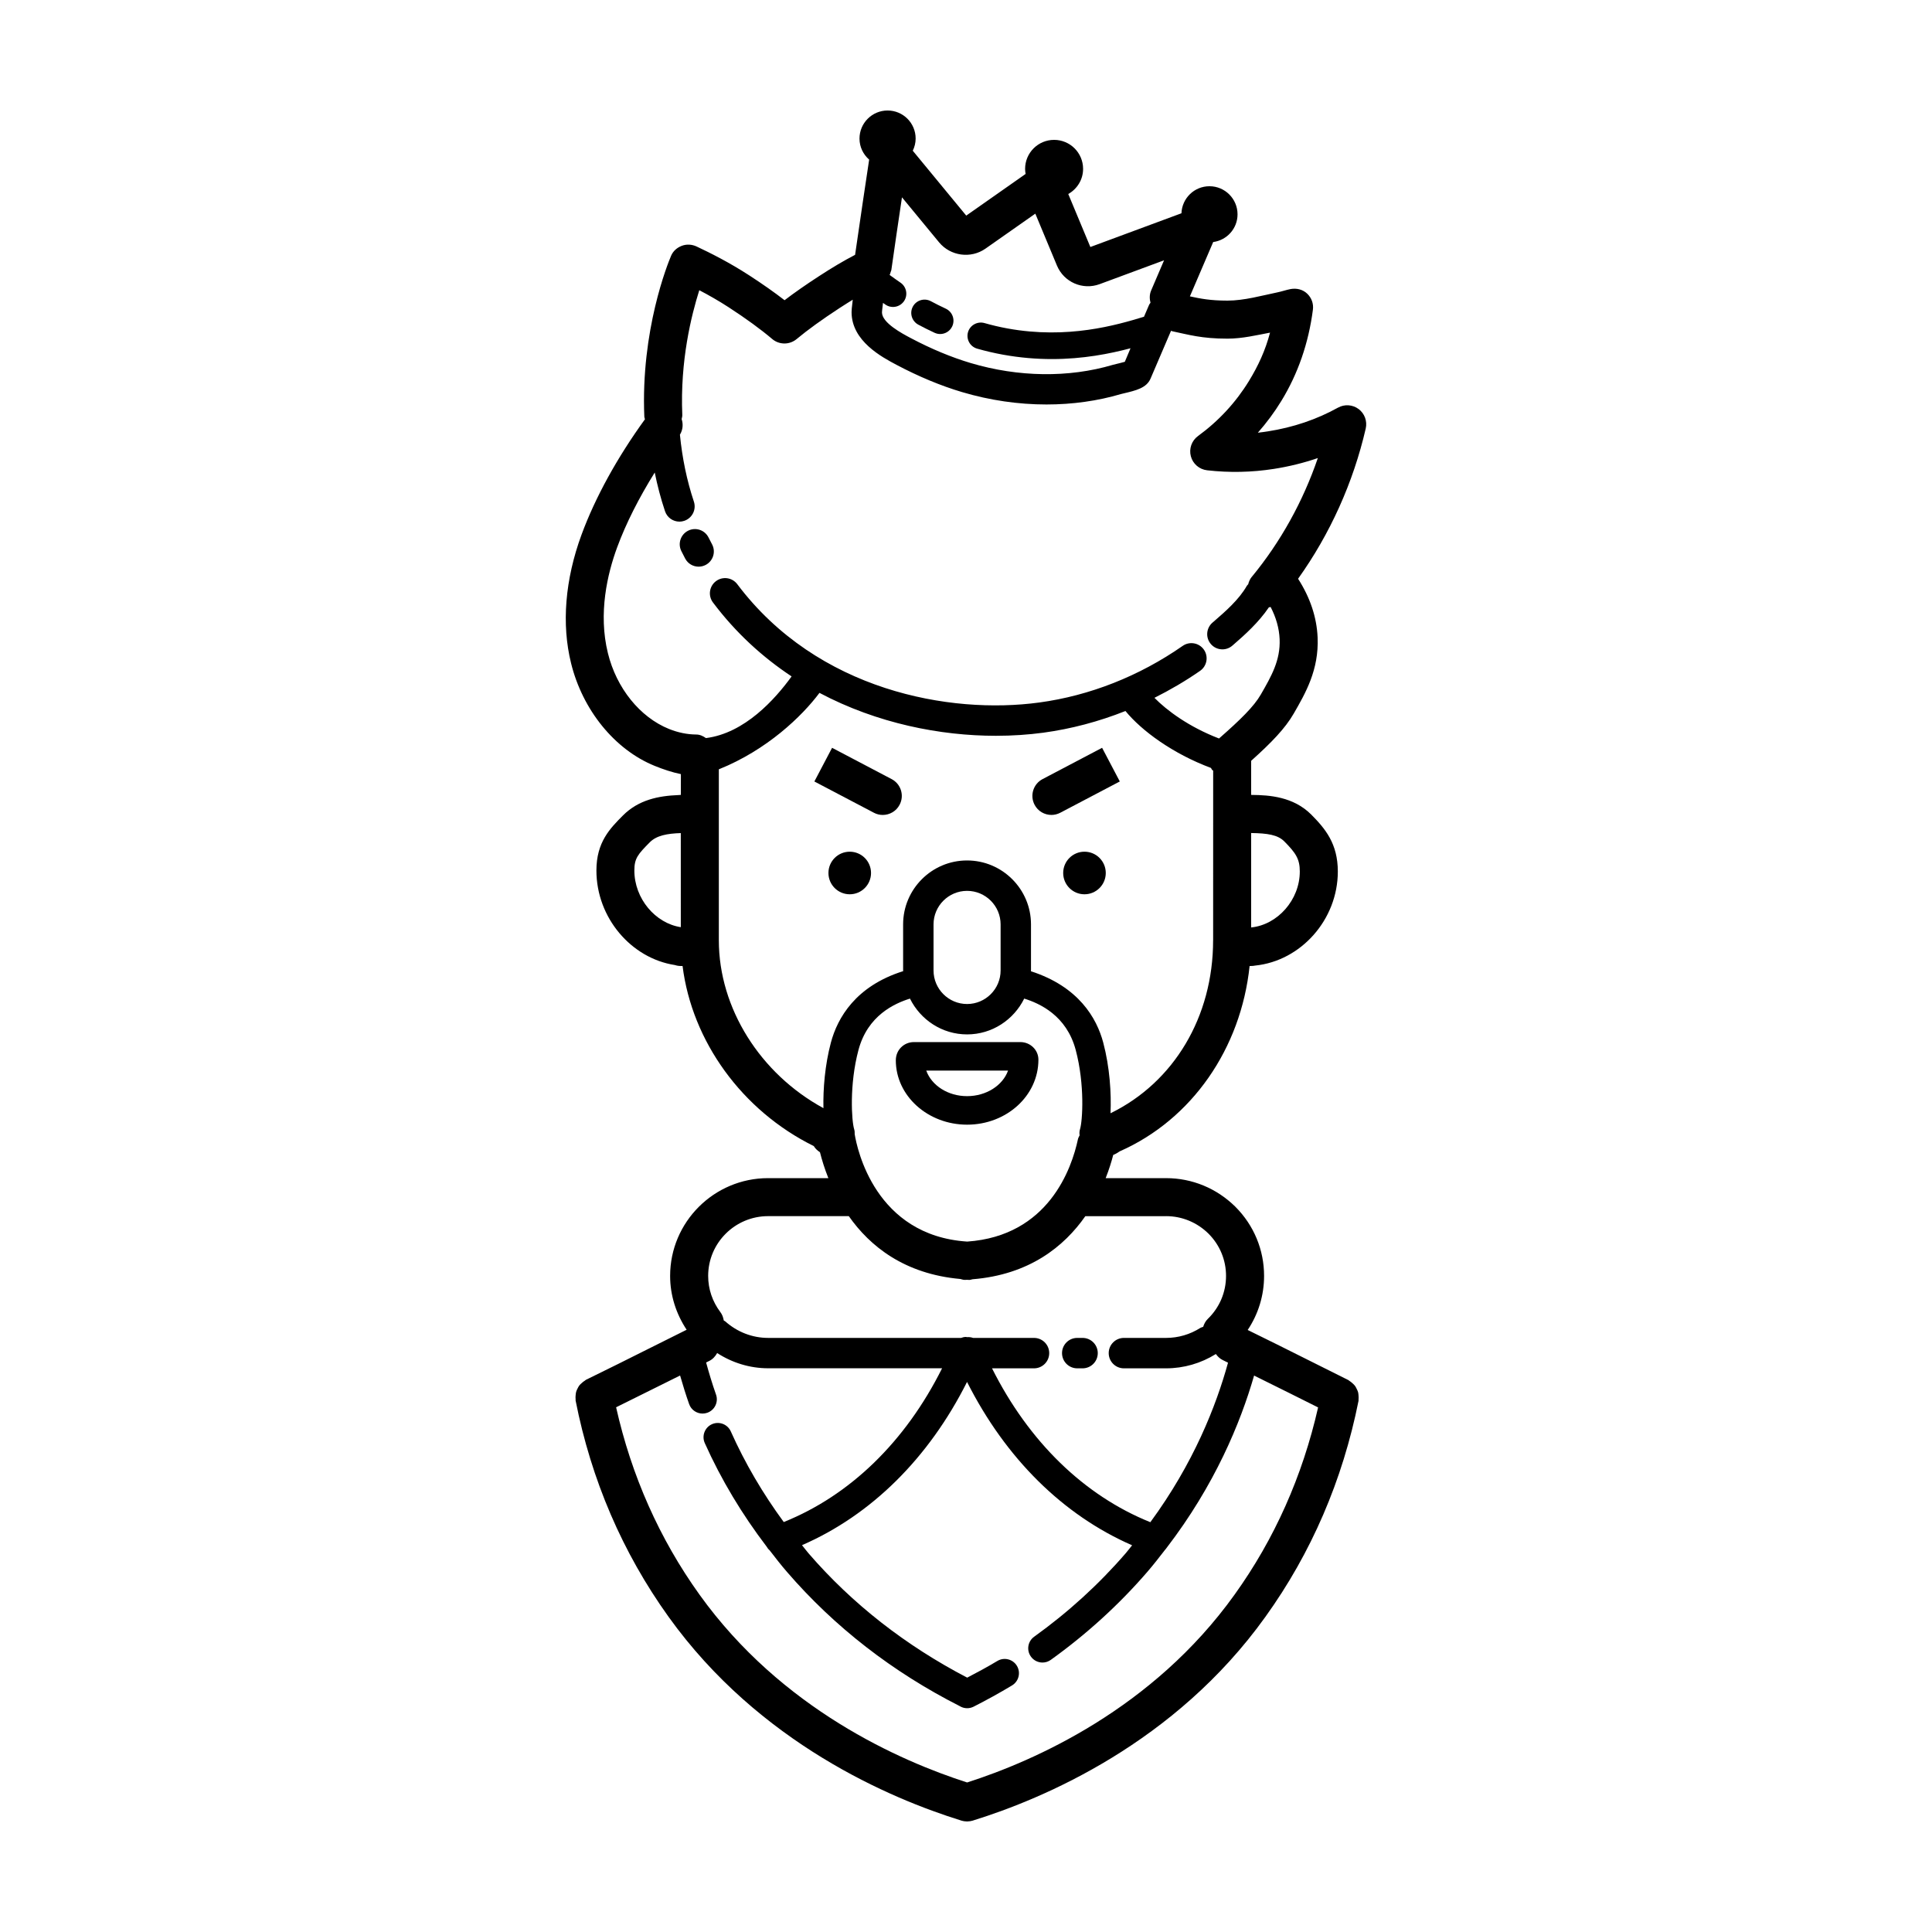 <?xml version="1.0" encoding="UTF-8"?>
<!-- Uploaded to: SVG Repo, www.svgrepo.com, Generator: SVG Repo Mixer Tools -->
<svg fill="#000000" width="800px" height="800px" version="1.1" viewBox="144 144 512 512" xmlns="http://www.w3.org/2000/svg">
 <g>
  <path d="m374.83 375.35c0 3.117-2.523 5.644-5.641 5.644-3.117 0-5.644-2.527-5.644-5.644 0-3.117 2.527-5.641 5.644-5.641 3.117 0 5.641 2.523 5.641 5.641"/>
  <path d="m380.29 350.47-15.781-8.293-4.691 8.922 15.785 8.293c0.746 0.395 1.547 0.578 2.336 0.578 1.812 0 3.566-0.977 4.465-2.695 1.305-2.465 0.355-5.508-2.113-6.805z"/>
  <path d="m498.58 252.03c-5.629 3.125-11.875 5.238-18.559 6.281-0.891 0.141-1.785 0.262-2.676 0.359 2.316-2.629 4.41-5.445 6.242-8.449 4.387-7.176 7.199-15.285 8.348-24.152 0.207-1.594-0.359-3.148-1.523-4.254-1.164-1.109-2.781-1.496-4.375-1.215-1.102 0.203-2.312 0.637-3.598 0.898-4.082 0.84-8.707 2.168-13.164 2.168h-0.012c-4.504 0-7.125-0.523-9.926-1.129l6.172-14.395c3.637-0.488 6.453-3.57 6.453-7.344 0-4.109-3.336-7.445-7.445-7.445-4.016 0-7.266 3.184-7.418 7.164l-24.141 8.941-5.856-14.043c2.336-1.32 3.93-3.793 3.93-6.664 0-4.242-3.441-7.684-7.684-7.684-4.242 0-7.684 3.441-7.684 7.684 0 0.457 0.055 0.906 0.137 1.344l-15.734 11.043-14.172-17.195c0.473-0.977 0.762-2.062 0.762-3.219 0.008-4.106-3.324-7.441-7.434-7.441-4.109 0-7.445 3.336-7.445 7.445 0 2.231 1.004 4.211 2.559 5.578-0.75 4.984-2.41 16.008-3.727 25.227-3.117 1.629-5.969 3.316-9.684 5.734-3.391 2.207-6.41 4.312-9.008 6.293-2.711-2.098-5.836-4.297-9.324-6.559-5.391-3.496-10.305-5.945-13.977-7.672-1.238-0.578-2.66-0.676-3.945-0.18-1.281 0.492-2.309 1.402-2.836 2.664-0.832 1.965-8.055 19.68-7.082 42.633 0.012 0.242 0.121 0.434 0.168 0.66-7.324 10.102-13.156 20.672-16.812 30.598-4.367 11.871-5.332 23.723-2.769 34.059 3.031 12.34 11.527 22.895 22.168 27.207 2.281 0.922 4.602 1.703 6.934 2.18l-0.008 5.504c-0.227 0-0.449 0.016-0.664 0.047-5.262 0.207-10.504 1.25-14.656 5.375-3.473 3.496-7.059 7.109-7.059 14.617 0 12.52 9.219 23.27 20.789 25.051 0.484 0.16 1.02 0.254 1.578 0.254h0.465c2.5 19.941 15.742 38.324 34.773 47.723 0.398 0.676 0.988 1.203 1.641 1.633 0.484 1.918 1.18 4.254 2.223 6.863h-15.973c-14.312 0-25.961 11.621-25.961 25.91 0 5.129 1.559 10 4.375 14.27-3.254 1.617-6.508 3.238-9.754 4.867-5.621 2.816-11.25 5.637-16.93 8.398-0.109 0.055-0.18 0.156-0.289 0.223-0.301 0.172-0.551 0.387-0.805 0.613-0.238 0.211-0.473 0.414-0.664 0.664-0.195 0.258-0.332 0.535-0.473 0.82-0.145 0.293-0.289 0.57-0.371 0.883-0.082 0.297-0.102 0.598-0.133 0.91-0.031 0.348-0.051 0.684-0.004 1.039 0.016 0.121-0.023 0.23 0 0.348 4.133 20.992 12.418 40.281 24.637 57.312 24.023 33.477 58.844 48.184 77.527 53.977 0.012 0.004 0.02 0.004 0.031 0.012 0.02 0.004 0.039 0.016 0.059 0.02 0.457 0.141 0.922 0.203 1.379 0.211 0.035 0 0.07 0.016 0.105 0.016s0.07-0.016 0.105-0.016c0.457-0.012 0.922-0.07 1.387-0.211 0.02-0.004 0.039-0.016 0.059-0.02 0.012-0.004 0.02-0.004 0.031-0.012 18.688-5.801 53.508-20.5 77.48-53.977 12.168-16.922 20.469-36.184 24.68-57.246 0.023-0.117-0.016-0.227 0-0.344 0.047-0.352 0.023-0.691 0-1.039-0.023-0.312-0.039-0.613-0.121-0.91-0.086-0.312-0.227-0.59-0.367-0.875-0.145-0.293-0.277-0.574-0.473-0.832-0.188-0.246-0.418-0.441-0.648-0.656-0.258-0.23-0.508-0.453-0.812-0.629-0.105-0.059-0.168-0.16-0.277-0.211-3.723-1.844-7.426-3.699-11.129-5.562-5.152-2.586-10.328-5.164-15.547-7.715 2.812-4.211 4.344-9.141 4.344-14.328 0-6.914-2.699-13.418-7.621-18.34-4.949-4.883-11.461-7.57-18.344-7.57h-16.016c0.918-2.332 1.562-4.438 2.004-6.152 0.574-0.223 1.078-0.508 1.734-0.957 19.133-8.449 32.109-27.242 34.406-49.113l0.41-0.004c0.367 0 0.727-0.039 1.074-0.109 12.082-1.23 21.895-12.141 21.895-24.93 0-7.391-3.34-11.359-7.082-15.125-4.715-4.684-11.02-5.129-15.672-5.168-0.074-0.004-0.145-0.004-0.215-0.004v-9.035c5.391-4.832 9.02-8.59 11.285-12.523 3.141-5.441 6.695-11.613 6.328-20.164-0.23-5.387-1.996-10.609-5.176-15.559 8.449-11.828 14.617-25.449 17.93-39.82 0.441-1.941-0.293-3.961-1.879-5.152-1.59-1.188-3.738-1.34-5.477-0.371zm-174.16 137.68c-6.731-1.02-12.309-7.562-12.309-15.023 0-3.211 0.926-4.281 4.109-7.492 1.785-1.773 4.527-2.297 8.195-2.418zm53.586-165.44c0.23 0.16 0.414 0.301 0.656 0.465 0.609 0.418 1.301 0.613 1.988 0.613 1.125 0 2.231-0.539 2.918-1.535 1.098-1.605 0.684-3.805-0.922-4.902-1.055-0.719-2-1.402-2.883-2.047 0.125-0.281 0.223-0.559 0.297-0.855 0.035-0.152 0.133-0.273 0.152-0.43 0.855-6.055 1.934-13.355 2.82-19.285l9.828 11.922c3.027 3.664 8.434 4.394 12.312 1.668l13.199-9.262 5.723 13.738c1.848 4.438 6.84 6.606 11.34 4.938l17.055-6.316-3.43 8.012c-0.457 1.074-0.438 2.195-0.168 3.246-0.109 0.176-0.266 0.312-0.352 0.508-0.488 1.145-0.941 2.195-1.371 3.195-7.238 2.207-20.238 6.016-36.172 3.102-2.117-0.387-4.156-0.871-6.109-1.43-1.859-0.52-3.824 0.555-4.359 2.422-0.535 1.875 0.551 3.824 2.422 4.359 2.227 0.637 4.508 1.168 6.777 1.582 4.602 0.84 8.957 1.18 13.035 1.18 8.297 0 15.355-1.41 20.836-2.863-0.664 1.566-1.152 2.727-1.508 3.586-0.75 0.223-1.758 0.457-2.176 0.559-0.48 0.109-0.852 0.207-1.047 0.262-11.629 3.441-24.98 3.269-37.613-0.488-5.144-1.531-10.496-3.758-15.906-6.625-2.281-1.203-7.617-4.031-7.617-6.797 0-0.145 0.047-0.715 0.273-2.519zm98.344 284.27c3.109 1.547 6.238 3.078 9.332 4.629 2.539 1.273 5.082 2.543 7.629 3.812-4.133 18.188-11.543 34.875-22.141 49.621-21.688 30.293-53.113 44.074-70.871 49.77-17.766-5.703-49.188-19.48-70.922-49.777-10.641-14.832-18.031-31.535-22.102-49.652 4.5-2.215 8.988-4.438 13.461-6.68 1.164-0.586 2.332-1.164 3.496-1.742 0.73 2.543 1.512 5.078 2.394 7.57 0.543 1.551 2.004 2.519 3.562 2.519 0.418 0 0.84-0.07 1.258-0.215 1.969-0.695 3.004-2.852 2.309-4.82-0.988-2.797-1.844-5.644-2.625-8.5 0.289-0.141 0.574-0.289 0.863-0.43 0.941-0.465 1.586-1.23 2.066-2.074 4.031 2.602 8.691 4.035 13.512 4.035h46.094c-9.707 19.434-24.363 33.684-41.961 40.75-5.527-7.527-10.254-15.562-14.035-24.023-0.855-1.906-3.094-2.754-4.992-1.906-1.906 0.852-2.754 3.09-1.906 4.992 4.352 9.715 9.875 18.887 16.379 27.422 0.215 0.379 0.469 0.711 0.797 0.992 1.5 1.934 2.996 3.875 4.606 5.734 12.602 14.602 28.016 26.555 45.801 35.574 0.004 0.004 0.016 0.012 0.02 0.012 0.082 0.039 0.156 0.09 0.238 0.133 0.543 0.277 1.129 0.406 1.699 0.406 0.574 0 1.152-0.133 1.703-0.406 3.465-1.758 6.902-3.652 10.191-5.637 1.785-1.078 2.363-3.402 1.285-5.188-1.078-1.789-3.41-2.359-5.188-1.285-2.578 1.551-5.273 3.004-7.981 4.414-16.277-8.48-30.457-19.52-42.062-32.961-0.598-0.695-1.133-1.438-1.723-2.144 18.348-7.981 33.574-23.035 43.742-43.262 10.219 20.254 25.449 35.312 43.746 43.293-0.586 0.707-1.094 1.41-1.699 2.109-7.09 8.211-15.25 15.652-24.258 22.117-1.699 1.215-2.086 3.578-0.867 5.269 0.734 1.031 1.895 1.578 3.074 1.578 0.762 0 1.531-0.227 2.203-0.711 9.492-6.812 18.102-14.656 25.578-23.316 1.668-1.93 3.164-3.871 4.664-5.805 0.16-0.152 0.273-0.328 0.406-0.504 12.785-16.648 19.617-33.18 23.223-45.715zm-23.32-42.25c4.211 0 8.211 1.656 11.238 4.644 2.992 2.996 4.644 6.969 4.644 11.191 0 4.324-1.715 8.375-4.828 11.391-0.621 0.598-0.984 1.336-1.23 2.106-0.258 0.098-0.52 0.141-0.762 0.293-2.711 1.727-5.848 2.644-9.074 2.644h-11.168c-2.227 0-4.031 1.805-4.031 4.031s1.805 4.031 4.031 4.031h11.168c4.68 0 9.234-1.32 13.199-3.793 0.473 0.648 1.047 1.23 1.82 1.602 0.473 0.227 0.934 0.469 1.402 0.695-3.141 11.426-9.133 26.684-20.586 42.273-17.547-7.062-32.199-21.32-41.957-40.777h11.125c2.227 0 4.031-1.805 4.031-4.031s-1.805-4.031-4.031-4.031h-16.156c-0.508-0.191-1.047-0.242-1.602-0.203-0.098-0.004-0.176-0.055-0.273-0.055-0.453 0-0.887 0.105-1.293 0.258h-51.141c-4.168 0-8.195-1.559-11.348-4.375-0.121-0.109-0.273-0.145-0.402-0.238-0.133-0.777-0.383-1.531-0.887-2.203-2.125-2.812-3.25-6.137-3.25-9.617 0-8.73 7.129-15.836 15.887-15.836h21.383c5.594 7.984 14.766 15.34 29.562 16.656 0.383 0.09 0.75 0.238 1.16 0.238 0.133 0 0.371-0.012 0.609-0.023h0.023c0.223 0.016 0.441 0.031 0.586 0.031 0.301 0 0.559-0.121 0.84-0.172 15.09-1.211 24.32-8.723 29.906-16.723l21.402 0.004zm-52.746-48.164c6.66 0 12.375-3.894 15.145-9.492 4.102 1.285 11.211 4.473 13.645 13.609 2.457 9.227 1.805 18.883 1.145 20.992-0.172 0.551-0.188 1.102-0.109 1.637-0.156 0.336-0.363 0.645-0.441 1.023-1.641 7.707-7.773 25.629-29.348 27.137-24.414-1.602-29.191-24.609-29.82-28.469 0.02-0.438 0-0.883-0.141-1.324-0.664-2.109-1.32-11.766 1.145-20.992 2.438-9.141 9.547-12.328 13.645-13.609 2.766 5.594 8.484 9.488 15.137 9.488zm-8.887-16.941v-12.211c0-4.898 3.988-8.887 8.887-8.887 4.902 0 8.887 3.988 8.887 8.887v12.211c0 4.898-3.988 8.887-8.887 8.887-4.894 0-8.887-3.988-8.887-8.887zm74.09-7.996c0 20.309-10.418 37.648-27.188 45.832 0.242-5.231-0.203-12.242-1.93-18.727-1.734-6.508-6.508-14.816-19.164-18.906 0-0.07 0.02-0.137 0.02-0.207v-12.211c0-9.34-7.602-16.941-16.949-16.941-9.34 0-16.941 7.602-16.941 16.941v12.211c0 0.059 0.02 0.121 0.02 0.18-12.566 3.945-17.41 12.359-19.16 18.934-1.586 5.941-2.086 12.324-1.977 17.375-16.73-9.102-27.719-26.465-27.719-44.48v-45.316c12.742-5.113 22.047-14.066 26.668-20.258 15.359 8.141 32.121 11.375 46.754 11.375 4.41 0 8.629-0.293 12.555-0.82 7.402-1.004 14.723-2.949 21.781-5.75 4.266 5.219 12.543 11.32 22.668 15.09 0.109 0.16 0.156 0.352 0.289 0.504 0.082 0.098 0.203 0.125 0.289 0.211l-0.008 44.965zm18.84-26.238c3.098 3.117 4.133 4.711 4.133 8 0 7.543-5.906 14.133-12.891 14.832v-25.023c4.34 0.062 7.035 0.48 8.758 2.191zm-8.582-70.098c-0.492 0.598-0.785 1.281-0.961 1.984-0.117 0.145-0.266 0.25-0.363 0.418-2.074 3.656-5.75 6.848-8.707 9.406l-0.406 0.352c-1.676 1.461-1.859 4.004-0.402 5.684 0.797 0.918 1.914 1.387 3.043 1.387 0.938 0 1.879-0.324 2.641-0.988l0.402-0.348c2.836-2.457 6.531-5.758 9.27-9.793 0.156-0.02 0.312-0.066 0.469-0.102 1.445 2.785 2.258 5.637 2.383 8.508 0.238 5.629-2.188 9.836-4.988 14.699-1.844 3.199-5.422 6.688-11.07 11.645-8.031-3.09-13.863-7.461-17.113-10.777 4.172-2.098 8.227-4.457 12.098-7.152 1.824-1.27 2.277-3.785 1.004-5.613-1.273-1.828-3.789-2.273-5.613-1.004-11.492 8.012-24.641 13.203-38.039 15.012-23.617 3.215-58.746-3.09-80.012-31.363-1.34-1.777-3.863-2.137-5.644-0.797-1.777 1.34-2.137 3.863-0.797 5.644 6.086 8.098 13.199 14.535 20.844 19.598-4.383 6.066-12.449 15.059-22.703 16.344-0.762-0.539-1.602-0.941-2.562-0.945-2.41-0.016-4.848-0.516-7.25-1.484-7.691-3.117-13.887-10.801-16.164-20.062-2.621-10.59-0.117-21.098 2.445-28.051 2.363-6.414 5.793-13.141 9.961-19.836 0.711 3.5 1.613 6.938 2.727 10.262 0.562 1.688 2.137 2.754 3.824 2.754 0.422 0 0.852-0.066 1.273-0.211 2.109-0.707 3.254-2.988 2.551-5.098-1.879-5.633-3.098-11.602-3.699-17.73 0.785-1.293 0.906-2.777 0.457-4.137 0.066-0.359 0.191-0.691 0.172-1.078-0.613-14.461 2.43-26.496 4.504-33.074 2.398 1.25 5.012 2.727 7.793 4.527 4.551 2.953 8.531 5.856 11.512 8.387 1.867 1.594 4.613 1.602 6.492 0.031 2.922-2.434 6.727-5.184 11.309-8.176 1.305-0.852 2.457-1.57 3.562-2.254-0.273 2.227-0.312 2.902-0.312 3.293 0 7.664 8.039 11.914 11.898 13.961 5.879 3.113 11.73 5.547 17.383 7.227 7.352 2.188 14.938 3.285 22.371 3.285 6.836 0 13.547-0.926 19.82-2.785l0.629-0.152c3.254-0.766 6.062-1.43 7.129-3.914 0.09-0.215 2.492-5.82 5.43-12.676l0.422 0.141c4.281 0.895 7.668 1.941 14.516 1.941h0.016c3.934 0 7.809-0.941 11.285-1.594-1.25 4.731-3.117 8.766-5.578 12.793-3.477 5.684-8.02 10.602-13.512 14.609-1.676 1.223-2.43 3.356-1.898 5.356 0.527 2.004 2.238 3.481 4.301 3.719 5.891 0.672 11.848 0.551 17.688-0.363 4.027-0.629 7.926-1.594 11.664-2.875-3.926 11.5-9.879 22.238-17.488 31.469z"/>
  <path d="m331.78 286.46c-0.984-1.996-3.402-2.82-5.394-1.832-1.996 0.984-2.82 3.402-1.832 5.394 0.328 0.664 0.672 1.336 1.023 2 0.719 1.371 2.121 2.152 3.566 2.152 0.637 0 1.273-0.152 1.879-0.469 1.969-1.039 2.727-3.477 1.684-5.445-0.32-0.598-0.629-1.199-0.926-1.801z"/>
  <path d="m381.4 424.99c0 9.406 8.473 17.059 18.895 17.059 10.418 0 18.895-7.652 18.895-17.227 0-2.57-2.144-4.66-4.781-4.66h-28.211c-2.656 0-4.797 2.09-4.797 4.828zm18.887 2.731h10.855c-1.402 3.914-5.738 6.769-10.855 6.769-5.078 0-9.387-2.816-10.82-6.769z"/>
  <path d="m437.04 375.35c0 3.117-2.527 5.644-5.644 5.644s-5.641-2.527-5.641-5.644c0-3.117 2.523-5.641 5.641-5.641s5.644 2.523 5.644 5.641"/>
  <path d="m420.29 350.47c-2.465 1.293-3.41 4.336-2.117 6.801 0.902 1.719 2.648 2.695 4.465 2.695 0.789 0 1.586-0.188 2.336-0.578l15.785-8.293-4.691-8.922z"/>
  <path d="m387.36 230.04c1.371 0.734 2.812 1.457 4.312 2.152 0.484 0.223 0.988 0.328 1.48 0.328 1.328 0 2.606-0.754 3.199-2.039 0.82-1.77 0.055-3.863-1.715-4.684-1.379-0.641-2.695-1.301-3.953-1.977-1.719-0.918-3.856-0.273-4.777 1.445-0.914 1.715-0.266 3.852 1.453 4.773z"/>
  <path d="m429.48 498.56c-2.227 0-4.031 1.805-4.031 4.031 0 2.227 1.805 4.031 4.031 4.031h1.41c2.227 0 4.031-1.805 4.031-4.031 0-2.227-1.805-4.031-4.031-4.031z"/>
 </g>
</svg>